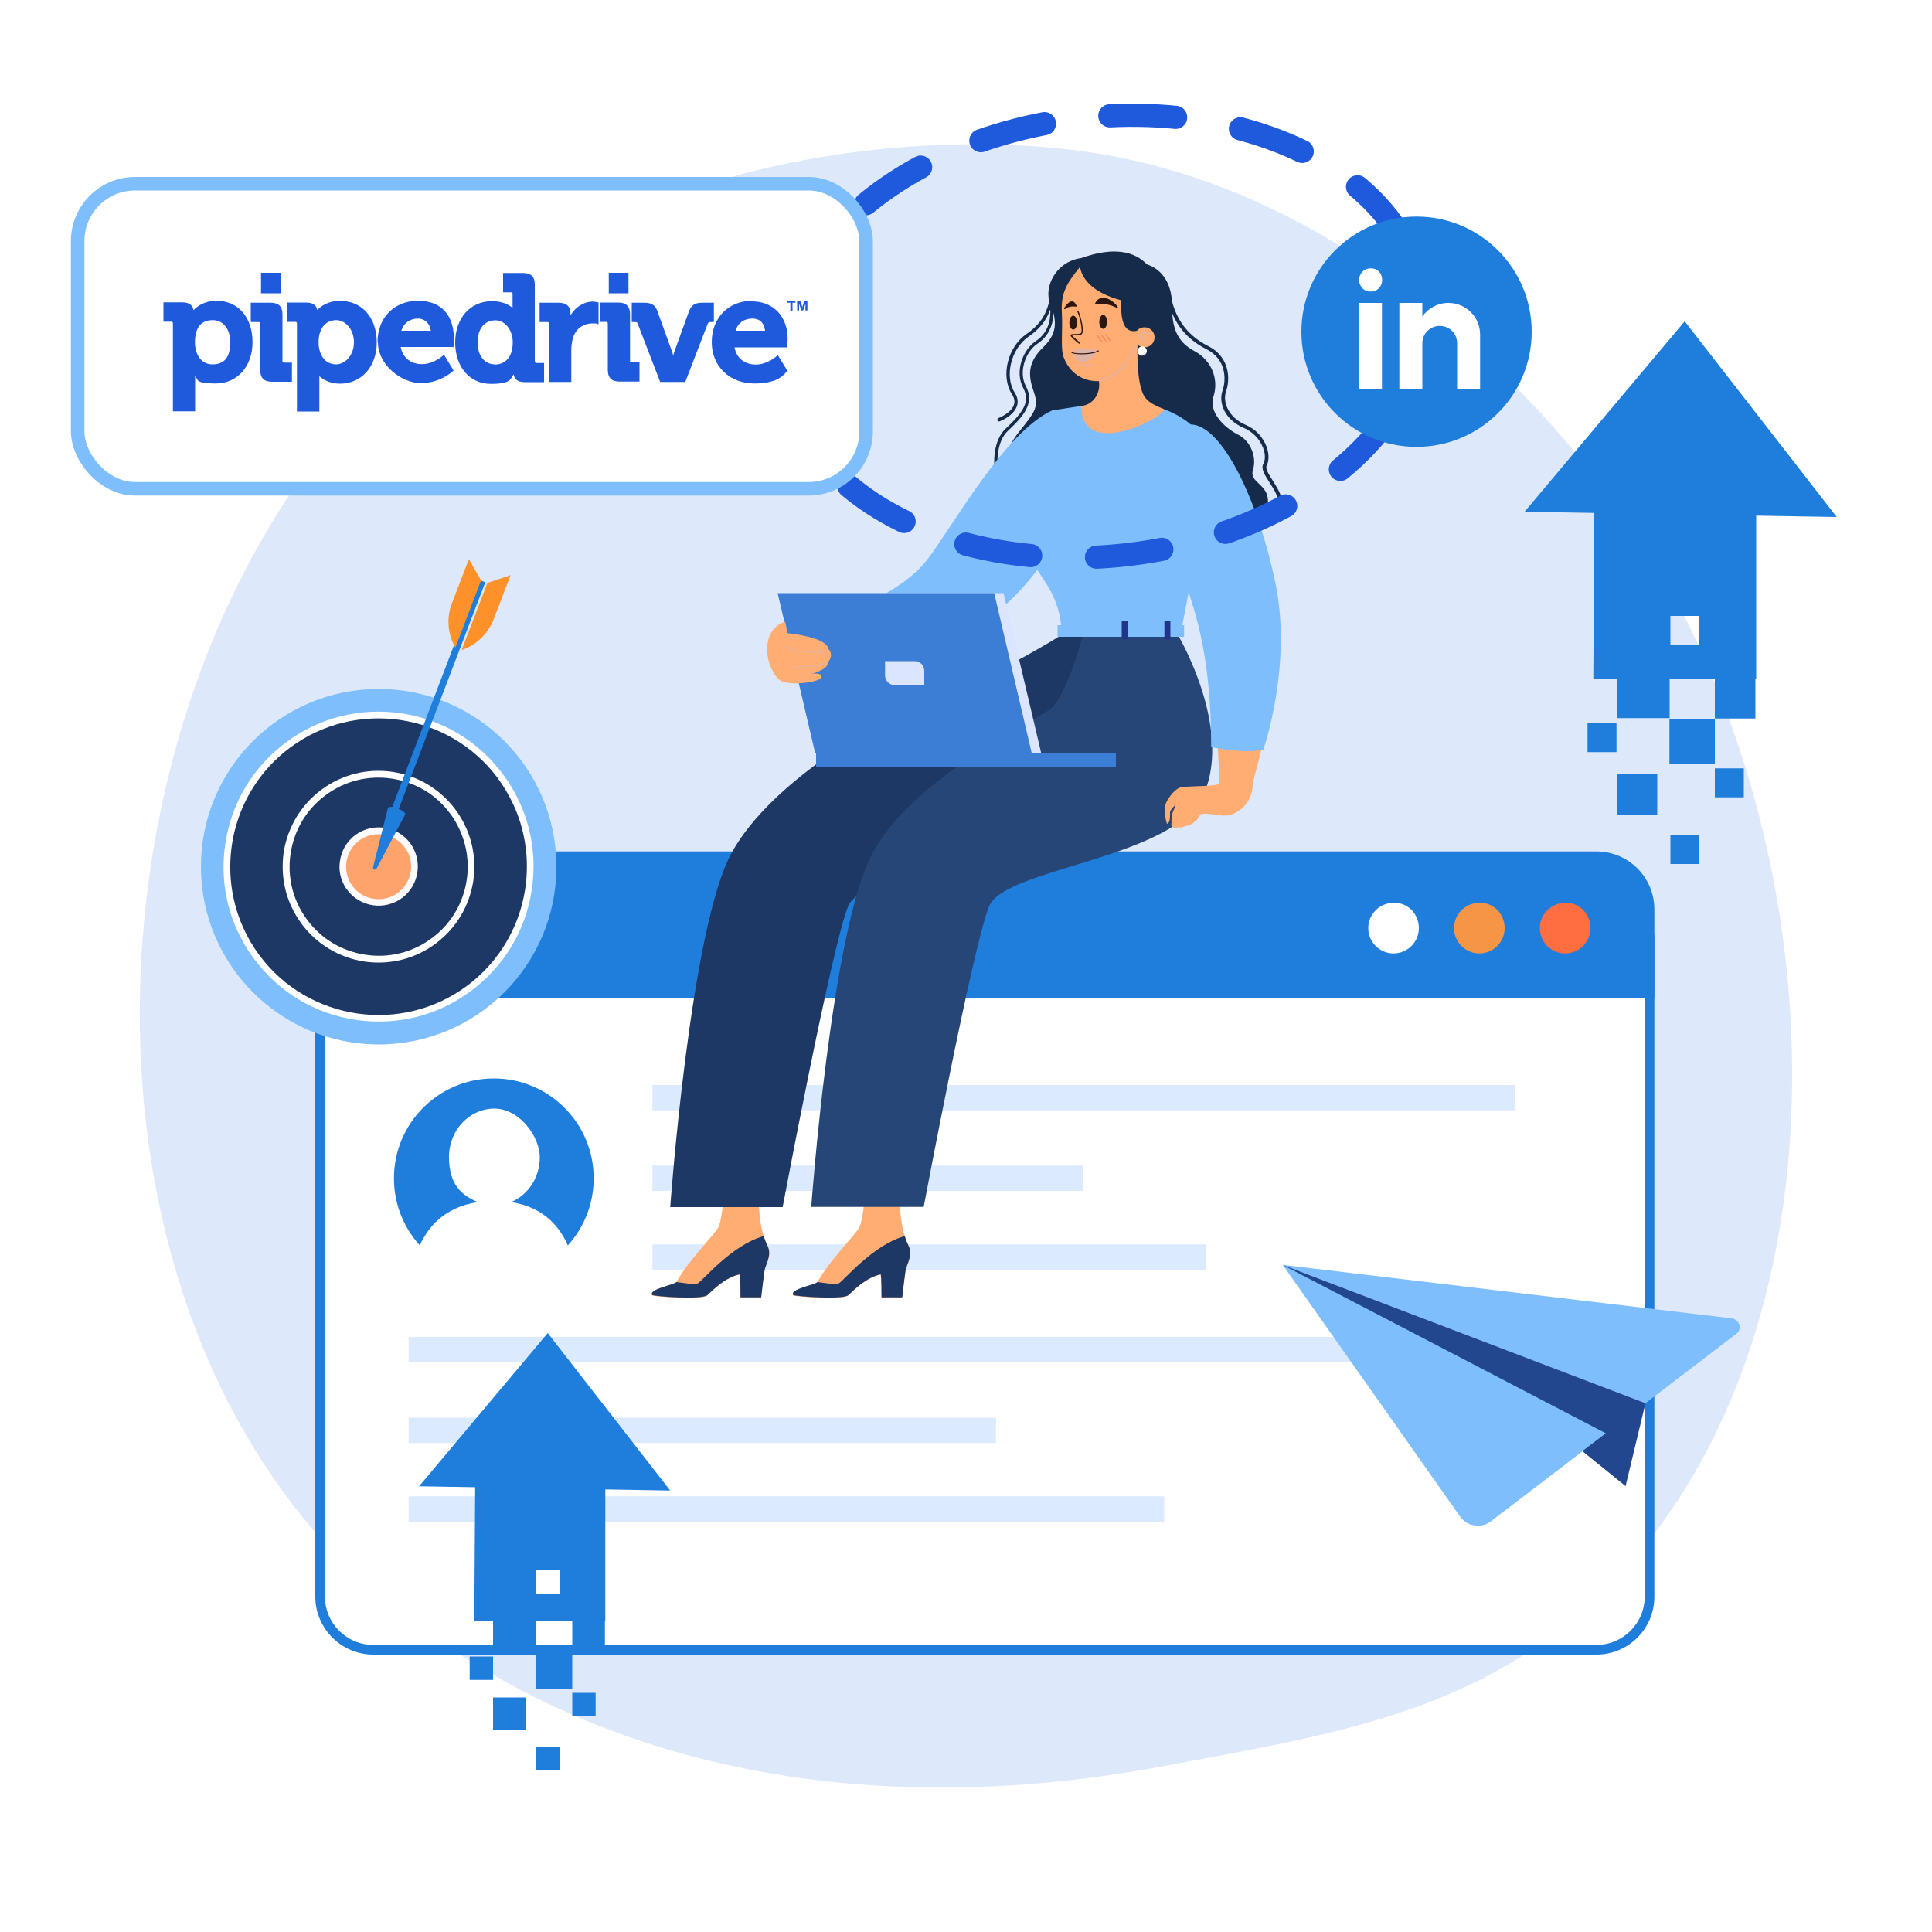 <?xml version="1.0" encoding="UTF-8"?> <svg xmlns="http://www.w3.org/2000/svg" xmlns:xlink="http://www.w3.org/1999/xlink" version="1.1" viewBox="0 0 1000 1000"><defs><style> .cls-1 { fill: #7ebefd; } .cls-2 { fill: #ffad73; } .cls-3 { fill: #2b1710; } .cls-4 { fill: #203489; } .cls-5 { fill: #152b49; } .cls-6 { mask: url(#mask-1); } .cls-7 { stroke: #7ebefd; stroke-width: 7px; } .cls-7, .cls-8, .cls-9 { fill: #fff; } .cls-7, .cls-10 { stroke-miterlimit: 10; } .cls-11 { fill: #ff6e41; } .cls-12 { fill: #f79547; } .cls-13 { mask: url(#mask); } .cls-14 { fill: #dbe5ff; } .cls-9, .cls-15 { fill-rule: evenodd; } .cls-16, .cls-10 { fill: none; } .cls-17 { fill: #ff7e57; } .cls-18 { fill: #ff912b; } .cls-15 { fill: #1f59dc; } .cls-19 { fill: #3c7dd6; } .cls-20 { fill: #1d3865; } .cls-21 { fill: #23478f; } .cls-10 { stroke: #1f59dc; stroke-dasharray: 34.1 34.1; stroke-linecap: round; stroke-width: 12px; } .cls-22 { fill: #254677; } .cls-23 { fill: #fcfafa; } .cls-24 { fill: #e0b3a8; } .cls-25 { fill: #ffa36c; } .cls-26 { fill: #dbeaff; } .cls-27 { clip-path: url(#clippath); } .cls-28 { fill: #dde9fb; } .cls-29 { fill: #1f7ddc; } </style><clipPath id="clippath"><circle class="cls-16" cx="255.6" cy="609.9" r="53.1"></circle></clipPath><mask id="mask" x="82.2" y="125.8" width="410" height="102.5" maskUnits="userSpaceOnUse"><g id="mask0_84_563"><rect class="cls-8" x="82.2" y="125.8" width="410" height="102.5"></rect></g></mask><mask id="mask-1" x="82.2" y="138.6" width="338.3" height="76.9" maskUnits="userSpaceOnUse"><g id="mask1_84_563"><rect class="cls-8" x="82.2" y="138.6" width="338.3" height="76.9"></rect></g></mask></defs><g><g id="Layer_1"><g><rect class="cls-8" width="1000" height="1000"></rect><g><path class="cls-28" d="M147.4,259.8c28.4-44,59.2-72.8,78.2-88.8,133.1-111.7,296.5-97,322.8-94.1,2.7.3,5.9.5,10,1.1,170.4,22.3,277,180.5,289.7,199.9,106.8,163.3,113.6,426.9-26.2,553.3-61.4,55.6-133.1,66.8-217.9,82.6-52.5,9.8-222.6,38.4-371.4-61-15.2-10.2-35.1-23.6-57.4-46.6-132.2-136.5-132-385.6-27.8-546.4h0Z"></path><g><g><path class="cls-8" d="M193.2,853.9c-15.2,0-27.5-12.3-27.5-27.5v-340.2h688.1v340.2c0,15.2-12.3,27.5-27.5,27.5H193.2h0Z"></path><path class="cls-29" d="M851.3,488.7v337.7c0,13.8-11.2,25-25,25H193.2c-13.8,0-25-11.2-25-25v-337.7h683.1M856.3,483.7H163.2v342.7c0,16.5,13.5,30,30,30h633.1c16.6,0,30-13.4,30-30v-342.7h0Z"></path></g><path class="cls-29" d="M193.2,440.7h633.1c16.6,0,30,13.4,30,30v45.9H163.2v-45.9c0-16.6,13.4-30,30-30h0Z"></path><path class="cls-8" d="M734.4,480.4c0,7.2-5.9,13.1-13.1,13.1s-13.1-5.9-13.1-13.1,5.9-13.1,13.1-13.1c7.2-.3,13.1,5.6,13.1,13.1Z"></path><path class="cls-12" d="M778.8,480.4c0,7.2-5.9,13.1-13.1,13.1s-13.1-5.9-13.1-13.1,5.9-13.1,13.1-13.1c7.2-.3,13.1,5.6,13.1,13.1Z"></path><path class="cls-11" d="M823.2,480.4c0,7.2-5.9,13.1-13.1,13.1s-13.1-5.9-13.1-13.1,5.9-13.1,13.1-13.1c7.2-.3,13.1,5.6,13.1,13.1Z"></path><g><rect class="cls-26" x="337.7" y="561.6" width="446.6" height="13.1"></rect><rect class="cls-26" x="337.7" y="603.3" width="222.8" height="13.1"></rect><rect class="cls-26" x="337.7" y="644.1" width="286.6" height="13.1"></rect></g><g><rect class="cls-26" x="211.5" y="692" width="609.3" height="13.1"></rect><rect class="cls-26" x="211.5" y="733.8" width="304" height="13.1"></rect><rect class="cls-26" x="211.5" y="774.5" width="391.1" height="13.1"></rect></g><circle class="cls-29" cx="255.6" cy="609.9" r="51.7"></circle><g class="cls-27"><path class="cls-8" d="M264.5,622.2c8.8-3.7,14.9-12.6,14.9-23.2s-10.4-25.1-23.4-25.2c-13,0-23.6,11.1-23.6,25s6.1,19.8,14.9,23.4c-36.2,5.5-34.6,44.8-34.6,44.8l85.7.4c-.1,0,1.8-39.9-34-45.2h.1Z"></path></g></g><g><polygon class="cls-21" points="851.7 726.3 841.4 769.2 816.7 743.7 851.7 726.3"></polygon><path class="cls-1" d="M664,654.8l91.7,130.1c1.7,2.5,4.5,4.3,7.5,4.6,3,.6,6.1-.2,8.5-2.1l127-97c1.5-1,2.1-3,1.6-4.7-.6-1.7-2-3-3.8-3.3l-232.6-27.7h.1Z"></path><polygon class="cls-21" points="851.6 726.3 664 654.8 831.2 741.9 828.8 754 851.6 726.3"></polygon><polygon class="cls-21" points="819 751.1 841.4 769.2 831.2 741.9 819 751.1"></polygon></g><g><path class="cls-29" d="M789.1,264.9c1.5,0,161.6,2.7,161.6,2.7l-78.7-101.3-82.9,98.6h0Z"></path><rect class="cls-29" x="836.8" y="344.3" width="27.4" height="27.4"></rect><rect class="cls-29" x="864.1" y="372" width="23.5" height="23.5"></rect><rect class="cls-29" x="836.8" y="400.6" width="21" height="21"></rect><rect class="cls-29" x="887.6" y="350.9" width="21" height="21"></rect><rect class="cls-29" x="821.7" y="374.3" width="15" height="15"></rect><rect class="cls-29" x="864.6" y="432.2" width="15" height="15"></rect><rect class="cls-29" x="887.6" y="397.7" width="15" height="15"></rect><path class="cls-29" d="M908.9,253.1l-83.6-.5-.6,98.6h84.3v-98.1h-.1,0ZM879.6,333.8h-15v-15h15v15Z"></path></g><g><path class="cls-29" d="M216.9,769.3c1.2,0,130,2.2,130,2.2l-63.4-81.5-66.6,79.3Z"></path><rect class="cls-29" x="255.2" y="833.2" width="22" height="22"></rect><rect class="cls-29" x="277.3" y="855.5" width="18.9" height="18.9"></rect><rect class="cls-29" x="255.2" y="878.6" width="16.9" height="16.9"></rect><rect class="cls-29" x="296.2" y="838.5" width="16.9" height="16.9"></rect><rect class="cls-29" x="243.1" y="857.4" width="12.1" height="12.1"></rect><rect class="cls-29" x="277.6" y="904" width="12.1" height="12.1"></rect><rect class="cls-29" x="296.2" y="876.2" width="12.1" height="12.1"></rect><path class="cls-29" d="M313.3,759.9l-67.3-.4-.5,79.4h67.8v-79ZM289.7,824.8h-12.1v-12.1h12.1v12.1Z"></path></g><g><path class="cls-5" d="M657.1,267.4s.2,0,.4,0c3.1-1.4,5-3.2,5.7-5.5,1.3-4.2-1.8-8.9-4.4-13.1-1.9-3-4-6.2-3.2-7.7,1.3-2.6,1.3-6.2,0-9.8-1.9-5.1-5.8-9.3-10.9-11.4-8.8-3.8-12-11.7-10.1-17.3,2-5.5,2.5-17.6-9.3-23.5-11.1-5.6-17.7-14.9-19.6-27.9,0-.4-.5-.8-.9-.7l-61.2,3.2c-.3,0-.5,0-.7.4-.2.2-.2.5-.1.7,2.3,9.5-.1,17.4-6.6,21.7-6.8,4.5-11.1,15.8-6.6,24.3,3.8,7.1.1,12.5-9.2,21.2-6,5.7-6.9,17.3-4.7,25.4,1.4,5,3.7,8.1,6.6,8.7.5,0,.9-.2,1-.7s-.2-.9-.7-1c-2.2-.5-4.2-3.3-5.3-7.5-2.1-7.7-1.1-18.7,4.2-23.7,8.3-7.8,14.2-14.5,9.5-23.3-4-7.5-.1-18,6-22,6.9-4.6,9.7-12.7,7.6-22.5l59.4-3.1c2.1,13.2,9,22.7,20.4,28.4,10.7,5.4,10.2,16.3,8.4,21.4-2.2,6.2.9,15.1,11,19.4,4.6,2,8.3,5.8,10,10.4,1.2,3.1,1.2,6.3,0,8.4-1.2,2.4.9,5.7,3.3,9.4,2.5,3.9,5.3,8.2,4.2,11.6-.5,1.8-2.1,3.2-4.7,4.4-.4.2-.6.7-.4,1.1.2.5.5.7.9.7h0Z"></path><path class="cls-5" d="M527.4,223.6c7.8-9.9,10.5-12.6,7.8-20.4-2.7-7.8-4.1-15,4.8-23.5,8.8-8.5,5.8-15.3,4.1-22.1l46.9-21.4c9.9,1.7,15.6,10.2,15.6,21.4s2,19,11.6,24.1c9.5,5.1,12.6,15.3,9.9,23.5-2.7,8.2,5.8,16.3,12.6,19.7s9.9,11.9,7.8,18.4c-2,6.5,7.8,7.1,7.8,16s-16.3,7.1-16.3,7.1c-11.2,4.1-116.6-8.2-119-16-2.5-7.8-1.4-17,6.4-26.8h0Z"></path><g><path class="cls-2" d="M397.3,645c-2.4-4.8-5-14.1-4.4-27.4.7-5,1.5-11.2,2.5-18.4.5-3.6,1-7.4,1.5-11.3l-23.8,6.4c.4,4.3.8,8.3,1.1,12,.7,7.8.5,15.7-.9,23.4-.4,2.3-.9,4.3-1.4,5.4-1.9,3.8-15.5,17.1-21.8,28.5-.6,1.4-14.7,3.6-12.6,6.9,1.3.7,25.9,2.6,28.6,0,2.8-2.6,9.3-9.3,16.6-10.7.5,0,.5,11.9.5,11.9h10.7s1.2-10.5,1.7-13.7c.6-3.3,4.2-8.1,1.7-13h0Z"></path><path class="cls-20" d="M350.1,663.6c4.5.5,9.3,1.5,11,.7,2.3-1,17.5-19.9,34.2-24.5.6,2,1.3,3.7,2,5.1,2.4,4.9-1.2,9.7-1.6,12.9-.5,3.2-1.7,13.7-1.7,13.7h-10.7s0-11.9-.5-11.9c-7.3,1.5-13.9,8.1-16.6,10.7-2.8,2.6-27.4.7-28.6,0-2-3.1,11.2-5.2,12.5-6.7h0Z"></path></g><path class="cls-20" d="M569.3,324.9l-20.4,4.1s-38.8,24.5-78.5,38.3c-10.2,3.5-70.3,35.2-91.7,74.1s-31.8,183.4-31.8,183.4h58.2s25.5-135.6,33.9-155.7,97.1-24.3,111.4-58.6l27.8-24.3-8.9-61.3Z"></path><path class="cls-1" d="M544.9,212.3c-25.3,11.3-52.5,61.6-65.4,77.9s-38.8,25.2-38.8,25.2c0,0,38.8,17,47.6,17.7,43.5-17,61.2-59.2,61.2-59.2l-4.6-61.6h0Z"></path><g><path class="cls-2" d="M470.3,645c-2.4-4.8-5-14.1-4.4-27.4.7-5,1.5-11.2,2.5-18.4.5-3.6,1-7.4,1.5-11.3l-23.8,6.4c.4,4.3.8,8.3,1.1,12,.7,7.8.5,15.7-.9,23.4-.4,2.3-.9,4.3-1.4,5.4-1.9,3.8-15.5,17.1-21.8,28.5-.6,1.4-14.7,3.6-12.6,6.9,1.3.7,25.9,2.6,28.6,0,2.8-2.6,9.3-9.3,16.6-10.7.5,0,.5,11.9.5,11.9h10.7s1.2-10.5,1.7-13.7c.6-3.3,4.2-8.1,1.7-13h0Z"></path><path class="cls-20" d="M423.1,663.6c4.5.5,9.3,1.5,11,.7,2.3-1,17.5-19.9,34.2-24.5.6,2,1.3,3.7,2,5.1,2.4,4.9-1.2,9.7-1.6,12.9-.5,3.2-1.7,13.7-1.7,13.7h-10.7s0-11.9-.5-11.9c-7.3,1.5-13.9,8.1-16.6,10.7-2.8,2.6-27.4.7-28.6,0-2.1-3.1,11.2-5.2,12.5-6.7h0Z"></path></g><path class="cls-1" d="M559.8,210.1l-14.9,2.3c-1.9,20.4-20.4,42.4-21.4,53.7-.9,11.3,13.8,28.3,19.8,38.9,6,10.7,6,20.1,6,20.1h62.5c0-2.8,15.1-72.8,13.2-90.1-1.9-17.3-24.1-23.7-24.1-23.7,0,0-22.4,1.6-41.1-1.2Z"></path><path class="cls-22" d="M610,329.2s27.6,46.9,13.4,81.2c-14.2,34.3-103,38.5-111.4,58.6s-33.9,155.7-33.9,155.7h-58.2s10.5-144.4,31.8-183.4c21.4-38.9,82.9-67.8,91.7-74.1s17.6-40.2,17.6-40.2l49,2.2h0Z"></path><rect class="cls-1" x="547.4" y="323.6" width="65.5" height="6"></rect><rect class="cls-4" x="580.6" y="321.5" width="3.1" height="9.4"></rect><rect class="cls-4" x="602.7" y="321.5" width="3.1" height="9.4"></rect><g><g><path class="cls-2" d="M652.5,285.2s8.9,29.5,8.4,55.6c-.5,26-12.5,61.8-12.5,65.6-.5,10.8-9.5,16.5-16,15.7s-10.7-1.6-11.4,0c-.8,2.3-5.2,5.8-7.2,5.3-2.4,1.5-4.1.7-4.1.7-1.8,1.2-3.4-.5-3.4-.5,0,0,0-5.6.5-6.6.5-1.1,1.8-4.6,1.8-4.6,0,0-2.8,2.6-3,3.9,0,1.4.3,5.7-1.6,6.1-1.4-4.1-.9-7.6-.8-9.5,0-1.9,4.5-8.7,8.1-9.4,3.7-.7,18.4-.4,19.5-1.8s-3.4-67-4.6-73.1c-1.2-6.1-13.4-41.1-13.4-41.1l39.7-6.2h0Z"></path><path class="cls-2" d="M609.6,414.8s.2,0,.3,0l2.1-2.3v-.6c-.2,0-.4,0-.6,0l-2.1,2.3v.6s.2,0,.3,0Z"></path><path class="cls-2" d="M610.3,426.1s.8-5.1.9-5.7c0-.4,1.6-2.7,3.1-4.7v-.5c-.2,0-.4,0-.5,0-.9,1.3-3.1,4.4-3.2,5,0,.6-.9,5.7-.9,5.7h.7-.1Z"></path><path class="cls-2" d="M613.9,425.7c.2,0,.3,0,.4-.3,0,0,1-3,1.2-3.5,0-.3,1.7-2.3,3.2-4.1v-.5c-.2,0-.4,0-.5,0-.7.9-3.1,3.7-3.3,4.3-.2.5-1.2,3.5-1.2,3.6,0,.2,0,.4.2.5h0Z"></path></g><path class="cls-1" d="M616.2,219.7c-20.1,14.4-17.6,45.2-7.5,69.7,10,24.5,18.2,49.6,18.2,97.3,19.5,3.8,27,1.3,27,1.3,0,0,15.1-43.3,6.3-86s-27.6-82.3-44-82.3Z"></path></g><g><polygon class="cls-14" points="407.3 307 519.4 307 538.9 389.7 426.8 389.7 407.3 307"></polygon><polygon class="cls-19" points="402.5 307 514.6 307 534 389.7 421.9 389.7 402.5 307"></polygon><path class="cls-14" d="M463.1,354.6h15.3v-7.4c0-2.8-2.2-5-5-5h-15.3v7.4c0,2.7,2.2,5,5,5Z"></path><rect class="cls-19" x="422.4" y="389.7" width="155.2" height="7.4"></rect></g><path class="cls-2" d="M404.2,352.5c-8.2-5.9-11.5-26.3,2.1-30.7.5.7,1.2,5.9,1.2,5.9,0,0,20.4,1.9,21.3,8.2,3.1,3.3-.3,7-.3,7,.3,3.7-8.5,5.9-8.5,5.9,0,0,5.4-1,5.2,1.6-.3,2.6-14.9,4.7-21,2.1Z"></path><path class="cls-24" d="M422.3,337.8c-4.6,0-11.6-.5-16.3-3-.1,0-.1-.2-.1-.3.1,0,.2,0,.3,0,7.4,3.9,20.6,2.8,20.7,2.8s.2,0,.2.2-.1.2-.2.2c0,0-1.9.2-4.6.2h0Z"></path><path class="cls-24" d="M411.6,345.6s0,0,0,0c-.2,0-.3,0-.3-.2s.1-.2.2-.2,7.9,0,16-2.3c.1,0,.2,0,.3.2,0,0,0,.2-.1.3-7.8,2.1-15.3,2.2-16.1,2.2h0Z"></path><path class="cls-24" d="M414.8,349.7h-.7c-.1,0-.2,0-.2-.2s.1-.2.2-.2c0,0,2.2.2,4.9-.5.1,0,.2,0,.3.2,0,0,0,.2-.2.3-1.9.3-3.4.4-4.3.4Z"></path><g><path class="cls-5" d="M582.3,188.7c15,2.6,23.8-11.4,19.4-22.4,1.2-22.6-8.4-44.8-42.1-32.7-16.8,2.1-23.3,24.3-9.4,30.1,18.2,16.2,32.1,25,32.1,25h0Z"></path><path class="cls-2" d="M568.8,197.3c1,6.3-3.1,12.4-9.2,12.8.3,28.3,43,6,42.9,1.8,0-.5-7.6-2.2-10.4-7.1-2.8-4.9-4.1-17.2-3-33.7-6.4,1.7-8.7-3.4-8.8-12.2s-4.3-22.8-21.4-20.6c-6.4,7.9-9.8,12.9-9.3,23.1s-.6,17.5.6,22.4c1.3,4.8,6.5,13.8,18.6,13.5h0Z"></path><path class="cls-2" d="M597.6,174.6c0,2.9-2.3,5.2-5.2,5.2s-5.2-2.3-5.2-5.2,2.3-5.2,5.2-5.2c2.9,0,5.2,2.3,5.2,5.2Z"></path><path class="cls-24" d="M591.3,177.3s-.3,0-.3-.2c0-.2,0-.4.2-.4.4-.2.7-.5.7-.8s-.2-.7-.5-1c-.4-.3-.8-.3-1.2,0,0,0-.2,0-.3,0s-.2-.2-.2-.3c0-1.2.9-2.3,2.2-2.7s2.7,0,3.5,1v.5c-.2,0-.4,0-.5,0-.7-1-1.9-1-2.7-.8-.7.2-1.4.7-1.6,1.5.5,0,.9,0,1.3.3.6.4.9,1,.8,1.6,0,.3-.2,1-1.1,1.4-.1,0-.2,0-.2,0h0Z"></path><path class="cls-24" d="M569.8,197.3h0c8.8-2.5,15.7-9.8,17.8-18.6,0-.2,0-.4-.2-.4s-.4,0-.4.2c-2,8.6-8.8,15.7-17.3,18.1-.2,0-.3.2-.2.4s.2.3.3.3h0Z"></path><path class="cls-3" d="M578.3,159.6s.2,0,.3-.2v-.5c-2.9-4.1-9.1-7.3-11.7-2,0,.2-.3.2-.2.4s.2.3.4.2c1.8-.5,6.8-.5,11.2,2h0Z"></path><path class="cls-3" d="M551,160s.2,0,.3,0,1.4-1.8,5.7-1.3c.2,0,.4,0,.4-.3s-.2-.2-.3-.4c-2.4-5.2-6.2,1.3-6.3,1.5v.5c-.1,0,0,0,0,0h.2Z"></path><path class="cls-3" d="M558.7,177.8s.2,0,.3,0,0-.4,0-.5c-1.7-1.4-3.7-3.1-4.1-3.7.3,0,.9,0,1.4,0,1.2,0,2.6,0,3.4-.5,1.8-1,0-8.6-1.5-12.1,0-.2-.3-.2-.4-.2-.2,0-.2.3-.2.4,1.8,4.1,2.9,10.7,1.8,11.3-.7.4-2,.4-3.1.4s-2.2,0-2.2.7,2.4,2.7,4.4,4.3c.2,0,.3,0,.3,0h0Z"></path><ellipse class="cls-3" cx="571" cy="166.6" rx="2" ry="3.6"></ellipse><path class="cls-24" d="M571.4,171.4c.7,0,2.2-.3,2.7-2.9v-.2s-.2,0-.2,0c-.5,2.5-2,2.6-2.6,2.6s-.2,0-.2.2,0,.2.2.2h.2,0Z"></path><path class="cls-3" d="M553.5,167c0,2,.9,3.6,2,3.6s2-1.6,2-3.6-.9-3.6-2-3.6-2,1.6-2,3.6Z"></path><path class="cls-24" d="M556,171.8c.7,0,2.2-.3,2.7-2.9v-.2s-.2,0-.2,0c-.5,2.5-2,2.6-2.6,2.6s-.2,0-.2.2,0,.2.2.2h.2,0Z"></path><path class="cls-17" d="M573.7,174.6c.8,1.1,1.3,2,1.2,2.1s-.9-.7-1.7-1.8-1.3-2-1.2-2.1.9.7,1.7,1.8Z"></path><path class="cls-17" d="M571.6,174.9c.8,1.1,1.3,2,1.2,2.1s-.9-.7-1.7-1.8-1.3-2-1.2-2.1c.2,0,.9.7,1.7,1.8Z"></path><path class="cls-17" d="M569.4,175.1c.8,1.1,1.3,2,1.2,2.1s-.9-.7-1.7-1.8-1.3-2-1.2-2.1.9.7,1.7,1.8Z"></path><path class="cls-8" d="M588.8,181.7c0,1.4,1.1,2.4,2.4,2.4s2.4-1.1,2.4-2.4-1.1-2.4-2.4-2.4-2.4,1.1-2.4,2.4Z"></path><path class="cls-24" d="M568.1,181.6c-5.9-1.8-12.4-1.3-13,.5,3.3,1.9,10.5.6,13-.5Z"></path><path class="cls-24" d="M561.5,189.4c1.2,0,2.4-.2,3.3-.8,0,0,.2-.3,0-.4,0,0-.3-.2-.4,0-2.2,1.4-6.1.4-6.5,0,0,0-.3,0-.4,0v.4c.4.2,2.1.7,3.9.7h0Z"></path><path class="cls-24" d="M555.4,182.7c2.6,6.7,7.2,5.9,12.7-.8-5.3,1.2-9.2,1.9-12.7.8Z"></path><path class="cls-3" d="M560,183.4c3,0,6.5-.4,8.6-1.5.2,0,.2-.3,0-.4,0-.2-.3-.2-.4,0-3.6,1.8-11.6,1.7-13.2.8,0,0-.3,0-.4,0v.4c.9.4,2.9.7,5.2.7h.2Z"></path></g><path class="cls-5" d="M559,138.3c3.3,16.4,30.1,18.8,30.1,18.8l-4.4-20.4-19.7-1.7-6,3.3h0Z"></path><path class="cls-5" d="M517,218.1c.1,0,.2,0,.3,0,.3,0,7.4-2.8,9.1-8,.7-2.2.3-4.6-1.2-6.9-5.4-8.4-1.9-22.7,7.1-28.9,9.7-6.7,12.3-14,14-26.1,0-.5-.3-.9-.7-1-.5,0-.9.3-1,.7-1.6,11.6-4,18.6-13.2,24.9-9.9,6.8-13.6,22-7.6,31.3,1.2,1.9,1.6,3.7,1,5.4-1.4,4.4-8,6.9-8,6.9-.4.2-.7.7-.5,1.1,0,.5.3.7.7.7h0Z"></path></g><g><g><circle class="cls-1" cx="196" cy="448.6" r="92"></circle><g><circle class="cls-20" cx="195.9" cy="448.6" r="78.5"></circle><path class="cls-8" d="M116.6,436.9c3.1-21.2,14.3-39.9,31.5-52.7s38.3-18.1,59.5-15,39.9,14.3,52.7,31.5,18.1,38.3,15,59.5-14.3,39.9-31.5,52.7-38.3,18.1-59.5,15-39.9-14.3-52.7-31.5c-3.5-4.6-6.4-9.6-8.8-14.8-6.3-13.8-8.5-29.2-6.2-44.7ZM257.6,402.7c-25.3-33.9-73.5-41-107.5-15.7-29.5,22-38.7,61.2-24.1,93.4,2.2,4.9,5,9.6,8.3,14.1,25.3,33.9,73.5,41,107.5,15.7,29.5-22,38.7-61.2,24.1-93.4-2.3-4.9-5-9.6-8.3-14.1Z"></path></g><g><circle class="cls-20" cx="196" cy="448.6" r="47.9" transform="translate(-259.8 269.9) rotate(-45)"></circle><path class="cls-8" d="M146.8,441.4c2-13.1,8.9-24.7,19.5-32.6h0c10.6-7.9,23.7-11.2,36.8-9.3,13.1,2,24.7,8.9,32.6,19.5,7.9,10.6,11.2,23.7,9.3,36.8-2,13.1-8.9,24.7-19.5,32.6s-23.7,11.2-36.8,9.3c-13.1-2-24.7-8.9-32.6-19.5-2.1-2.9-3.9-6-5.4-9.2-3.9-8.6-5.2-18.1-3.9-27.6h0ZM233,421.1c-7.3-9.9-18.1-16.3-30.3-18.1-12.1-1.8-24.3,1.2-34.2,8.6h0c-9.9,7.3-16.3,18.1-18.1,30.3-1.8,12.1,1.2,24.3,8.6,34.2,7.3,9.9,18.1,16.3,30.3,18.1,12.1,1.8,24.3-1.2,34.2-8.6,9.9-7.3,16.3-18.1,18.1-30.3,1.3-8.9,0-17.7-3.6-25.7-1.4-3-3-5.9-5-8.5Z"></path></g><g><circle class="cls-25" cx="195.9" cy="448.6" r="18.5"></circle><path class="cls-23" d="M176,445.5c.7-5.3,3.6-10.1,7.9-13.3,9-6.6,21.7-4.8,28.4,4.2,6.6,9,4.8,21.7-4.2,28.4-9,6.6-21.7,4.8-28.4-4.2-.9-1.1-1.6-2.4-2.2-3.7-1.6-3.5-2.2-7.4-1.5-11.4ZM209.4,438.5c-5.5-7.4-16.1-8.9-23.5-3.4h0c-3.6,2.7-5.9,6.7-6.6,11.1-.6,4.5.5,8.9,3.2,12.5,5.5,7.4,16.1,8.9,23.5,3.4,6.5-4.9,8.5-13.4,5.3-20.5-.5-1.1-1.1-2.1-1.9-3.1Z"></path></g></g><g><rect class="cls-29" x="159.5" y="361" width="132.8" height="3.5" transform="translate(-193.6 444.4) rotate(-69.1)"></rect><path class="cls-29" d="M194.9,449.6c-.5,1-2.1.4-1.8-.7l7.7-30.7c.8-1.9,9.6,1.5,8.9,3.4l-14.8,28h0Z"></path><path class="cls-18" d="M235.7,335.2h0c-4-7-4.7-15.4-1.8-22.9l8.8-22.9,6.3,11-13.3,34.8Z"></path><path class="cls-18" d="M238.9,336.5h0c7.6-2.6,13.7-8.4,16.6-15.9l8.8-22.9-12,4-13.4,34.8h0Z"></path></g></g></g></g><g><ellipse class="cls-10" cx="571" cy="174.4" rx="166.2" ry="113.6" transform="translate(-16.6 68.6) rotate(-6.8)"></ellipse><rect class="cls-7" x="40.2" y="95.1" width="408.1" height="157.9" rx="29.7" ry="29.7"></rect><g><path class="cls-29" d="M733.2,112.1c-32.9,0-59.6,26.7-59.6,59.6s26.7,59.6,59.6,59.6,59.6-26.7,59.6-59.6-26.7-59.6-59.6-59.6Z"></path><path class="cls-9" d="M709.4,150.9h0c-3.6,0-5.9-2.7-5.9-6s2.4-6,6-6,5.9,2.6,5.9,6c0,3.3-2.3,6-6,6h0ZM703.4,156.8h11.9v44.7h-11.9v-44.7ZM749.7,156.8c9.1,0,16.4,7.3,16.4,16.4v28.3h-11.9v-23.9c0-5-4-8.9-9-8.9s-9,4-9,8.9v23.9h-11.9v-44.7h11.9v7c3-4.2,7.9-7,13.4-7h0Z"></path></g><g class="cls-13"><g class="cls-6"><path class="cls-15" d="M135.1,141.2h10.2v10.6h-10.2v-10.6ZM276.8,186.8v-39.5c0-4.1-2-6-6.1-6h-10.3v10h4c.7,0,.9.2.9.9v7.2c-1.7-1.5-5-3.5-10.7-3.5-11.2,0-19,8.8-19,21.4s7.5,21.4,18.5,21.4,10-2.9,11.8-4.9c.2,1.8,1.4,4,5.7,4h10v-9.9h-3.8c-.7,0-.9-.3-.9-.9ZM256.2,188.6c-5.5,0-9-4.5-9-11.5s3.7-11.3,9.2-11.3,9,5.7,9,11.3c0,8.6-4.7,11.6-9.2,11.6ZM100.2,160.5c1.8-1.9,5.5-4.8,12-4.8,11.1,0,18.5,8.6,18.5,21.4,0,12.6-7.9,21.4-19.1,21.4s-8.8-2.2-10.6-3.9v18.3h-11.5v-45.5c0-.6-.2-.9-.9-.9h-4v-10h9.7c4.4,0,5.6,2.2,5.8,3.9ZM100.9,177.3c0,5.5,2.8,11.3,9,11.3s9.2-3.5,9.3-11.4c0-6.9-3.7-11.5-9.1-11.5s-9.2,3.1-9.2,11.6ZM146.2,186.8v-24.1c0-4.1-2-6-6.1-6h-10.3v10h4c.7,0,.9.2.9.9v24c0,4.1,2,6,6.1,6h10.3v-9.9h-4c-.6,0-.9-.2-.9-.8ZM176.2,155.7c-6.5,0-10.2,2.9-12,4.8-.2-1.7-1.4-3.9-5.8-3.9h-9.6v10h4c.7,0,.9.2.9.9v45.5h11.6v-18.3c1.8,1.6,5.3,3.9,10.6,3.9,11.2,0,19.1-8.8,19.1-21.4s-7.5-21.4-18.6-21.4ZM173.9,188.6c-6.2,0-9-5.8-9-11.3,0-8.6,4.7-11.6,9.2-11.6s9.1,4.6,9.1,11.5-4.7,11.4-9.3,11.4ZM195.4,177.1c0-12.6,8.6-21.4,21-21.4s18.5,7.9,18.5,19.5-.2,2.5-.2,3.3h0c0,.2,0,.4,0,.4v.7h-27.3c1,5.5,5.3,8.9,11,8.9s10.6-4.1,10.6-4.2l.8-.7,5,8.2-.5.4h0s0,0,0,0c-.8.7-6.9,6.1-16.5,6.1s-22.2-9-22.2-21.4ZM216.4,164.9c-4.3,0-7.4,2.3-8.7,6.3h15.3c-.5-3.7-3.1-6.3-6.6-6.3ZM307.1,156.1c-4.8,0-9.2,2.7-11.8,7.1v-.9c0-3.7-2.1-5.6-6.1-5.6h-9.9v10h4c.7,0,.9.2.9.9v30.1h11.5v-16.4c0-2.1.3-4.2.8-6.2,1.7-5.7,6.3-7.7,10-7.7s2.3.2,2.3.2l1,.2v-11.3h-.7c0-.2-1-.3-1.9-.3ZM326.1,162.7v24.1c0,.6.3.9.9.8h4v9.9h-10.3c-4.1,0-6.1-1.9-6.1-6v-24c0-.6-.2-.9-.9-.9h-3v-10h9.3c4.1,0,6.1,2,6.1,6ZM369.5,156.7h-6.1c-3.6,0-5.5,1.2-6.7,4.2l-7.5,20.7c-.3.7-.5,1.6-.7,2.5-.2-.8-.5-1.7-.8-2.5l-7.5-20.7c-1.1-3-3-4.2-6.7-4.2h-6.5v10h1.7c.9,0,1.2.3,1.4.9l11.6,30.1h13l11.6-30.1c.2-.5.5-.9,1.4-.9h1.8v-10h0ZM389.4,155.7c-12.4,0-21,8.8-21,21.4s9.3,21.4,22.2,21.4,15.7-5.4,16.5-6.1h0s0,0,0,0l.5-.4-5-8.2-.8.7c0,0-4.6,4.2-10.6,4.2s-10-3.5-11-8.9h27.3v-.7c0,0,0,0,0-.1,0,0,0-.1,0-.2h0s0,0,0,0h0c0-.8.2-2.4.2-3.3,0-11.7-7.4-19.5-18.5-19.5ZM380.7,171.2c1.2-4,4.4-6.3,8.7-6.3s6.1,2.6,6.6,6.3h-15.3ZM325.3,141.2h-10.2v10.6h10.2v-10.6ZM407.6,156.7h1.5v4.1h1.1v-4.1h1.5v-1h-4.2v1ZM415.2,159.2l1.1-3.5h1.6v5h-1v-3.5l-1.2,3.5h-.9l-1.2-3.5h0v3.5h-1v-5h1.6l1.2,3.5Z"></path></g></g></g></g></g></svg> 